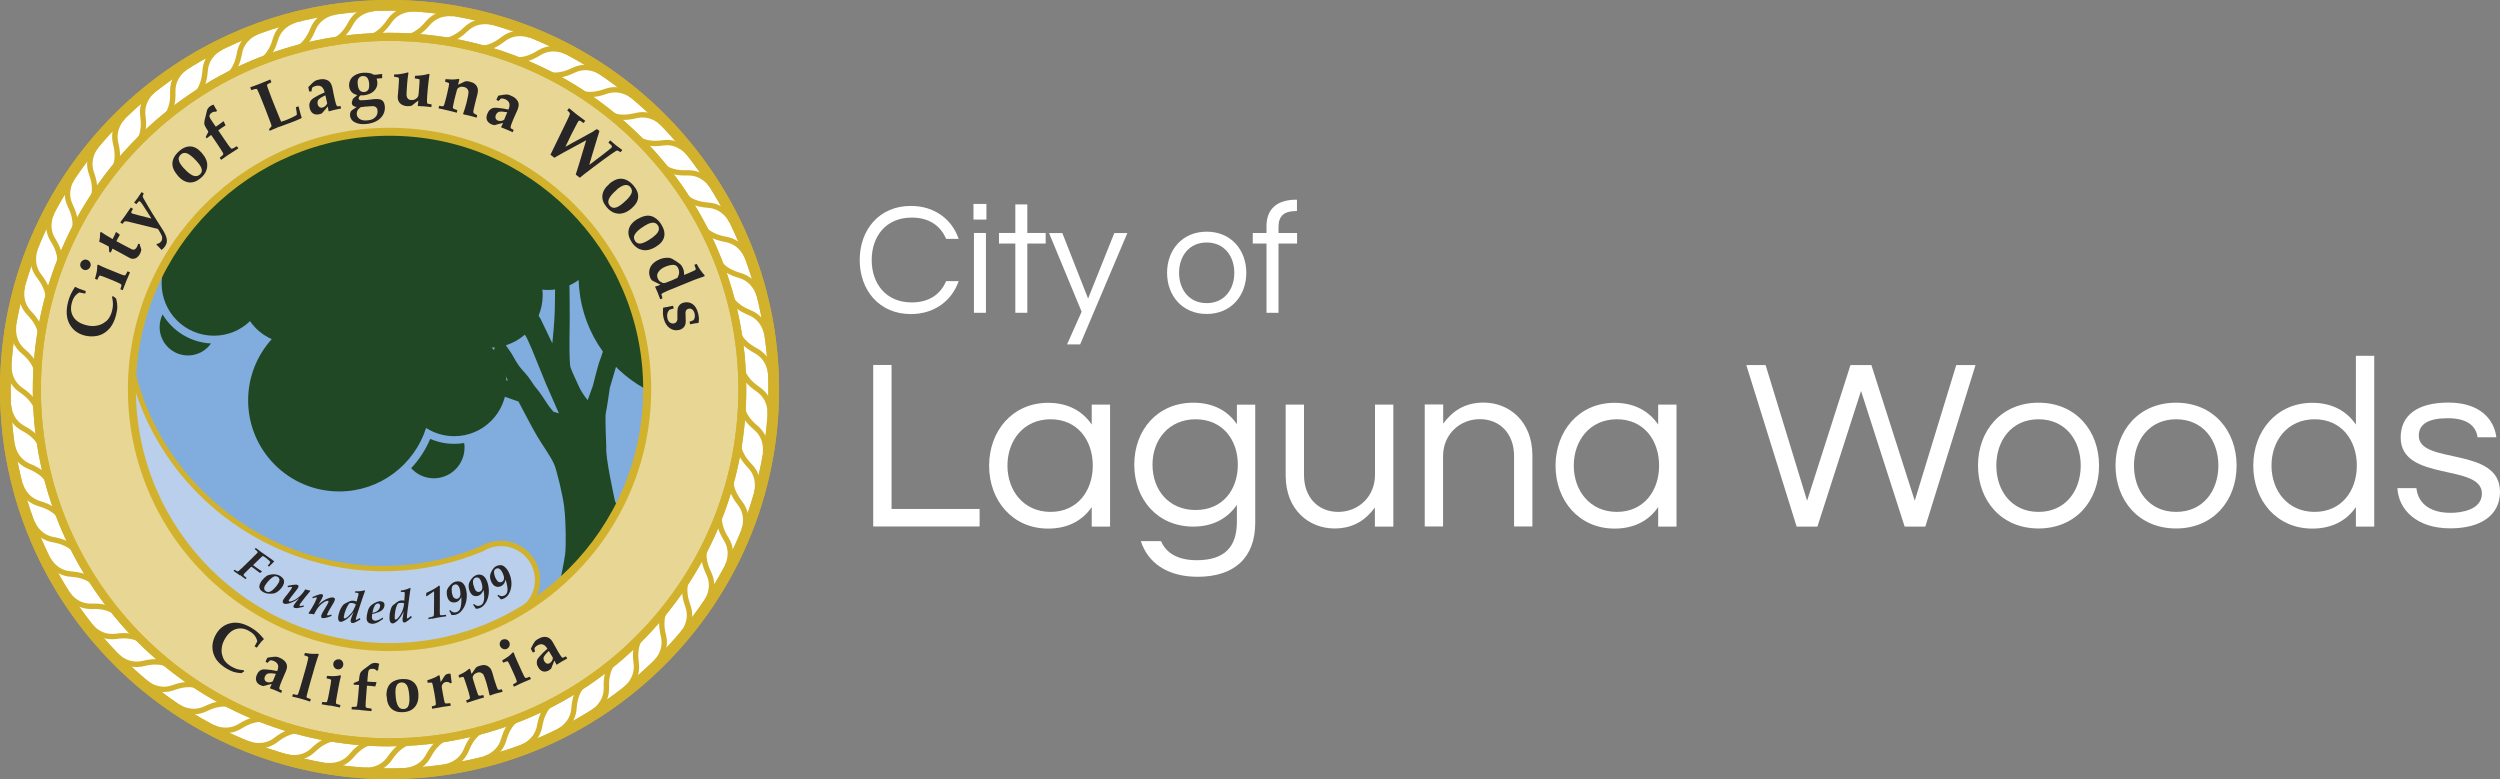 <?xml version="1.0" encoding="UTF-8"?>
<svg id="Layer_1" data-name="Layer 1" xmlns="http://www.w3.org/2000/svg" viewBox="0 0 212.69 66.29">
  <rect x="0" y="0" width="212.69" height="66.29" fill="#808080" stroke="none"/>
  <defs>
    <style>
      .cls-1 {
        fill: #272525;
      }

      .cls-1, .cls-2, .cls-3, .cls-4, .cls-5, .cls-6, .cls-7 {
        stroke-width: 0px;
      }

      .cls-2 {
        fill: #204824;
      }

      .cls-3 {
        fill: #d2b22c;
      }

      .cls-4 {
        fill: #b9cfeb;
      }

      .cls-5 {
        fill: #80addd;
      }

      .cls-6 {
        fill: #fff;
      }

      .cls-7 {
        fill: #e8d695;
      }
    </style>
  </defs>
  <g>
    <g>
      <g>
        <path class="cls-6" d="M65.83,33.14c0,18.05-14.63,32.69-32.69,32.69S.46,51.19.46,33.14,15.09.46,33.14.46s32.69,14.63,32.69,32.69Z"/>
        <path class="cls-3" d="M33.14,66.29C14.87,66.29,0,51.42,0,33.14S14.87,0,33.14,0s33.14,14.87,33.14,33.14-14.87,33.14-33.14,33.14ZM33.14.91C15.37.91.91,15.37.91,33.14s14.46,32.23,32.23,32.23,32.23-14.46,32.23-32.23S50.92.91,33.14.91Z"/>
      </g>
      <path class="cls-3" d="M33.14,66.16C14.92,66.16.11,51.35.11,33.13S14.92.1,33.14.1s33.03,14.82,33.03,33.03-14.82,33.03-33.03,33.03ZM33.14.79C15.3.79.79,15.3.79,33.13s14.51,32.35,32.34,32.35,32.34-14.51,32.34-32.35S50.97.79,33.14.79Z"/>
      <g>
        <path class="cls-7" d="M63.15,33.14c0,16.57-13.44,30.01-30.01,30.01S3.13,49.72,3.13,33.14,16.57,3.13,33.14,3.13s30.01,13.44,30.01,30.01Z"/>
        <path class="cls-3" d="M33.14,63.5c-16.74,0-30.35-13.62-30.35-30.35S16.41,2.79,33.14,2.79s30.35,13.62,30.35,30.35-13.62,30.35-30.35,30.35ZM33.14,3.48C16.79,3.48,3.48,16.79,3.48,33.14s13.31,29.67,29.67,29.67,29.67-13.31,29.67-29.67S49.5,3.48,33.14,3.48Z"/>
      </g>
      <path class="cls-5" d="M55.06,33.13c0-12.1-9.81-21.92-21.92-21.92s-21.92,9.81-21.92,21.92,9.81,21.92,21.92,21.92,21.92-9.82,21.92-21.92Z"/>
      <path class="cls-2" d="M41.99,30l.34-1.64s.65.95,1.03,1.48c.38.53.53,1.05,1.18,1.75.65.7.76,1.07,1.07,1.41.3.34.84,1.18.99,1.41.15.23.48.61.48.61l.47.15-1.1-2.51s-.49-1.22-.68-1.67c-.09-.22-.89-2.28-1.12-2.51-.23-.23-1.09-2.32-1.09-2.32l.46-.46.3-.76s.8.57.88.8c.07.23.8,1.41.8,1.41l.99,2.06.11-1.18s.11-1.18.11-2.25.04-2.51.04-2.51l1.22-.3s-.08.34-.04.91c.04.57.04,3.46.04,3.46,0,0-.08,3.5.07,3.92.15.42.42.99.72,1.64.3.65.74,1.14.74,1.14l.44-1.22s.45-1.79.53-1.98c.15-.34.8-2.44.8-2.44l.34.91.8.76-.38.72-.65,2.21s-.27,1.9-.34,2.13c-.08.23.04,2.89.04,2.89-.08.91.65,4.15.72,4.53.08.38.42.61.42.61,0,0-1.03,1.79-2.59,3.8-1.19,1.54-2.51,2.66-2.51,2.66,0,0,.38-1.83.46-2.47.08-.65.08-2.67-.08-4-.11-.98-.61-3.04-.84-3.62-.23-.57-1.01-1.67-1.45-2.4-.34-.56-1.6-2.97-1.6-2.97l-2.43-.84.23-.95h1.3l-1.22-2.4Z"/>
      <path class="cls-2" d="M38.64,37.76c-.72,0-1.41-.15-2.04-.42-.39.93-.94,1.77-1.62,2.49.48.53,1.16.86,1.93.86,1.44,0,2.61-1.17,2.61-2.61,0-.14-.01-.27-.03-.39-.27.05-.56.07-.85.07Z"/>
      <path class="cls-2" d="M13.83,26.76c-.16.32-.25.69-.25,1.07,0,1.33,1.08,2.41,2.41,2.41.81,0,1.53-.4,1.96-1.02-1.75-.09-3.26-1.05-4.11-2.46Z"/>
      <path class="cls-2" d="M55.06,33.12c0-12.1-9.81-21.92-21.92-21.92-7.74,0-14.54,4.01-18.44,10.07l-.34.55c-.34.63-.61,1.52-.61,2.29,0,2.46,1.99,4.45,4.45,4.45,1.19,0,2.28-.47,3.07-1.24.46.67,1.1,1.2,1.85,1.53-1.25,1.38-2.01,3.21-2.01,5.21,0,4.28,3.47,7.75,7.75,7.75,3.46,0,6.39-2.27,7.39-5.4.69.44,1.51.7,2.39.7,2.46,0,4.45-1.99,4.45-4.45,0-1.2-.48-2.29-1.25-3.09,2.4-.06,4.33-2.03,4.33-4.45,0-.16-.01-.32-.03-.48.16.02.32.03.48.03.98,0,1.88-.32,2.61-.85.11,4.01,2.38,7.48,5.69,9.28l.13.02Z"/>
      <g>
        <path class="cls-4" d="M45.65,48.67c-.38-1.68-2.05-2.73-3.72-2.35-.35.08-.68.22-.97.4-1.13.47-2.32.85-3.55,1.13-11.7,2.64-23.33-4.61-26.13-16.23-.14,2.07,0,4.2.49,6.34,2.67,11.81,14.41,19.22,26.21,16.55,2.19-.5,4.22-1.3,6.07-2.36l-.02-.03c1.23-.63,1.94-2.04,1.62-3.45Z"/>
        <path class="cls-3" d="M33.14,55.27c-10.12,0-19.28-6.99-21.6-17.27-.48-2.11-.64-4.27-.5-6.4l.45-.04c2.77,11.45,14.36,18.66,25.86,16.06,1.18-.27,2.36-.64,3.52-1.12.28-.18.63-.33,1-.41,1.8-.41,3.59.73,4,2.52h0c.32,1.42-.31,2.87-1.55,3.6l-.16.13c-1.91,1.09-3.97,1.89-6.14,2.38-1.64.37-3.27.55-4.89.55ZM11.45,33.11c0,1.61.18,3.21.54,4.79,2.64,11.67,14.28,19.02,25.94,16.37,2.05-.46,4-1.21,5.82-2.22h0s.19-.14.19-.14c1.17-.6,1.79-1.92,1.5-3.2h0c-.35-1.55-1.9-2.53-3.45-2.18-.32.07-.62.2-.89.37-1.21.5-2.42.89-3.63,1.16-11.25,2.54-22.59-4.11-26.01-14.96Z"/>
      </g>
      <path class="cls-3" d="M33.14,55.39c-12.28,0-22.26-9.99-22.26-22.26s9.99-22.26,22.26-22.26,22.26,9.99,22.26,22.26-9.99,22.26-22.26,22.26ZM33.14,11.55c-11.9,0-21.58,9.68-21.58,21.58s9.68,21.58,21.58,21.58,21.58-9.68,21.58-21.58-9.68-21.58-21.58-21.58Z"/>
      <g>
        <path class="cls-1" d="M9.63,25.2l.25.2c.07.27.1.5.1.69,0,.2-.04.44-.11.72-.1.4-.25.73-.45,1.01-.16.21-.35.38-.55.51-.21.13-.42.21-.64.25-.33.06-.67.05-1.01-.03-.59-.15-1.02-.47-1.3-.97-.27-.5-.32-1.11-.14-1.85.06-.25.14-.48.23-.67.09-.19.21-.41.37-.65h.04c.08.05.19.1.31.15.2.08.4.15.57.2l-.05.22c-.21-.05-.37-.08-.5-.1-.16.09-.3.21-.4.35-.1.14-.19.33-.25.58-.11.44-.06.83.15,1.16.21.33.57.56,1.07.69.3.08.58.1.82.06.25-.03.46-.11.65-.22.18-.11.33-.23.43-.37.14-.18.25-.42.32-.71.05-.19.07-.38.07-.56,0-.18-.03-.39-.08-.61l.08-.05Z"/>
        <path class="cls-1" d="M6.86,22.36c.05-.11.13-.19.24-.24.11-.05.23-.05.34,0,.11.05.2.13.24.24.05.11.05.23,0,.34-.05.11-.13.19-.24.24s-.23.05-.34,0c-.11-.05-.19-.13-.24-.24-.05-.11-.05-.23,0-.34ZM10.71,24c-.11.26-.19.49-.27.69l-.2-.08c.07-.21.1-.33.09-.36,0-.04-.03-.07-.07-.09-.09-.06-.34-.17-.75-.34-.56-.23-.88-.35-.96-.37-.04,0-.07,0-.08,0-.04.03-.1.14-.19.35l-.2-.08c.08-.28.14-.5.16-.65.02-.15.04-.32.04-.51l.06-.05c.27.14.53.25.77.35l.91.37c.31.13.5.2.56.2.04,0,.06,0,.08-.02.04-.04.11-.15.19-.33l.21.09c-.11.25-.23.53-.35.82h0Z"/>
        <path class="cls-1" d="M9.55,21.22c-.05.09-.1.18-.14.27l-.12-.06-.02-.31c0-.05-.01-.1-.02-.15l-.34-.18c-.12-.07-.28-.14-.47-.22.03-.19.05-.32.06-.38,0-.01,0-.15.02-.41l.09-.04.25.17.28.17.44.26.04-.08c.12-.23.2-.4.25-.53l.32.23s-.02.04-.02.06l-.14.25-.13.25.85.45c.26.14.42.22.47.24.08.04.16.04.23.01.07-.03.13-.09.18-.18.03-.06.06-.1.07-.14.01-.04.03-.09.05-.15h.13s.04.16.04.16c.04.12.07.22.1.3,0,.08-.02.15-.04.21-.02.06-.04.11-.07.17-.11.2-.24.33-.4.39-.16.06-.32.05-.47-.03l-.84-.46-.63-.34-.04.07h0Z"/>
        <path class="cls-1" d="M13.72,21.24c-.1-.11-.16-.18-.2-.22l-.21-.2.03-.07c.07-.01.14-.03.2-.06.07-.04.13-.1.18-.17.06-.08.08-.18.08-.29,0-.11-.08-.27-.2-.49l-.16-.26-2.51-.62c-.15-.04-.25-.04-.31-.02-.06.02-.12.09-.2.21l-.19-.13c.12-.15.25-.34.41-.56.19-.27.35-.5.49-.71l.19.13-.04.05c-.07.1-.11.17-.11.23,0,.03.01.06.04.08.03.02.07.04.12.05l.4.11,1.15.29-.35-.56c-.34-.55-.55-.85-.63-.9-.02-.01-.03-.02-.05-.01-.02,0-.04.02-.07.04-.05.05-.11.12-.18.21l-.19-.13c.08-.1.17-.22.28-.37.13-.19.25-.36.36-.53l.19.13-.03.04s-.05.09-.06.14c0,.03,0,.06,0,.1,0,.03.06.14.17.32.13.23.24.42.33.57.28.46.45.75.54.88l.66,1.04c.2.32.31.58.34.8.03.22-.02.42-.16.61-.04.06-.09.11-.13.16-.05.04-.1.09-.17.14Z"/>
        <path class="cls-1" d="M15.12,14.93c-.22-.25-.36-.49-.42-.72-.06-.24-.04-.47.05-.7.1-.23.25-.44.48-.64.33-.3.67-.43.99-.41.33.02.64.2.94.54.17.2.3.39.37.57.08.19.11.36.1.53,0,.16-.04.31-.09.44-.09.22-.24.42-.44.59-.33.29-.66.42-1,.39-.34-.03-.67-.22-.99-.58ZM15.63,14.3c.34.38.64.61.9.67.17.04.33,0,.47-.12.12-.11.18-.23.17-.37,0-.19-.15-.45-.43-.76-.2-.22-.38-.39-.56-.52-.18-.13-.33-.19-.46-.19-.13,0-.24.05-.34.14-.09.08-.14.17-.17.27s0,.22.05.36c.06.14.18.31.36.52Z"/>
        <path class="cls-1" d="M19.45,13.15c-.1.07-.32.22-.64.45l-.12-.18c.18-.14.28-.23.3-.28.02-.04,0-.08-.02-.13-.05-.09-.21-.36-.51-.8l-.49-.72-.07.04-.32.24-.08-.12c.14-.25.21-.39.21-.4.01-.03,0-.05,0-.08-.05-.08-.11-.17-.18-.29-.07-.12-.11-.2-.13-.26-.02-.06-.02-.12-.02-.18,0-.11.04-.3.12-.58l.11-.46c.02-.07.05-.14.1-.2.05-.06.11-.12.18-.17.08-.05.17-.1.28-.13.09.19.19.36.29.5l-.07.11c-.08-.01-.14-.01-.2,0-.05.01-.11.04-.18.08-.09.06-.15.13-.18.2-.02.05-.02.1,0,.16.02.08.12.24.3.5l.23.33.28-.19c.14-.1.25-.18.35-.26h.05s.02.07.04.1l.11.24-.25.16c-.07.04-.11.07-.12.08-.03.02-.11.08-.25.18l.52.77c.12.17.23.33.34.49.11.15.18.24.21.27.02.02.05.03.07.03s.06,0,.1-.02c.01,0,.13-.07.34-.19l.13.18-.83.54h0Z"/>
        <path class="cls-1" d="M23.73,10.79c-.18.07-.44.18-.79.34l-.05-.14s.09-.1.16-.18c.03-.04.05-.06.05-.08,0-.01,0-.02,0-.03,0-.05-.06-.21-.17-.49-.1-.28-.23-.61-.38-1-.22-.57-.36-.92-.42-1.05-.14-.34-.23-.52-.26-.57-.02-.02-.04-.03-.06-.03-.05-.01-.2.03-.43.11l-.09-.24c.23-.08.5-.18.79-.29.33-.13.63-.26.92-.38l.09.24c-.2.09-.32.15-.35.2-.02.02-.02.04-.02.07,0,.03.04.14.11.34.07.2.16.45.28.75.01.03.12.29.31.78.1.26.21.51.31.76.1.25.16.4.19.46.25-.09.42-.15.51-.18.27-.11.5-.22.7-.33.07-.04.11-.07.12-.09,0-.02.01-.06,0-.12-.02-.15-.04-.32-.08-.51l.22-.09c.01.05.02.08.03.09l.15.57c.05.18.09.28.1.32-.05.04-.09.07-.14.09-.11.05-.27.12-.5.21-.03.01-.25.09-.64.24-.3.11-.51.19-.62.23h0Z"/>
        <path class="cls-1" d="M28.68,9.05s.13,0,.29-.03l.05.21c-.22.04-.41.08-.58.12-.16.04-.31.08-.46.12l-.03-.03-.06-.38c-.06.06-.22.25-.5.58-.08.04-.16.07-.24.08-.21.05-.38.02-.52-.07-.14-.09-.24-.25-.29-.48-.03-.15-.04-.28,0-.39.03-.11.07-.19.12-.25.05-.06.13-.13.24-.2.27-.17.58-.33.92-.47-.05-.22-.13-.38-.26-.48-.12-.09-.29-.12-.49-.07-.08.02-.16.05-.22.08-.03.02-.06.04-.1.08l-.05.31h-.2s-.07-.37-.07-.37c.12-.13.23-.24.34-.34.11-.1.19-.16.24-.19.06-.04.16-.07.29-.1.21-.05.38-.06.53-.03.15.03.26.08.34.14.08.07.14.14.19.23.04.09.08.2.12.34.01.06.05.22.09.48.03.17.06.31.09.42.08.34.13.54.17.6.02.03.04.05.06.06h0ZM27.68,8.11c-.15.07-.29.15-.41.22-.12.08-.2.16-.23.24-.03.08-.04.18-.02.28.03.12.08.21.16.26.08.05.16.07.26.04.08-.02.16-.06.24-.13.07-.07.13-.15.16-.23l-.16-.69Z"/>
        <path class="cls-1" d="M29.96,8.62c.02-.09.04-.16.06-.21l.38-.32c-.15-.04-.27-.09-.36-.15-.09-.06-.17-.15-.23-.25-.06-.11-.1-.23-.11-.36-.01-.18.02-.36.1-.52.08-.17.22-.31.41-.42.19-.11.43-.18.69-.2.18-.01.35,0,.51.02.16.03.29.08.4.15.11,0,.19,0,.23-.01.06,0,.21-.02.47-.06v.36s-.47.04-.47.04c.03.09.05.19.06.28.02.21-.02.39-.12.56-.1.17-.24.3-.43.4-.19.1-.4.16-.62.18-.06,0-.14,0-.25,0-.06.04-.1.08-.13.13-.03.05-.04.09-.04.14,0,.03.02.07.05.1.03.03.07.05.11.05.06,0,.22,0,.48-.02l.71-.08c.21-.02.37,0,.49.03.12.04.21.11.27.2.06.09.1.22.12.38.02.24-.02.46-.12.67-.1.2-.26.38-.47.52-.27.18-.61.29-1.01.32-.31.03-.57,0-.77-.07-.2-.07-.35-.16-.44-.28-.09-.11-.14-.24-.15-.38,0-.08,0-.16.02-.22.02-.07.04-.12.07-.15.03-.04.09-.08.18-.15.18-.12.27-.18.3-.2-.1,0-.2-.03-.29-.09-.08-.06-.12-.14-.13-.23,0-.05,0-.1.02-.16h0ZM30.96,9.09c-.07,0-.15.01-.26.02-.15.11-.25.21-.29.3-.05.09-.06.18-.06.29.01.18.1.32.25.42.15.11.37.15.66.12.3-.02.52-.11.67-.27.15-.15.21-.34.19-.55,0-.1-.03-.18-.07-.23-.04-.05-.08-.09-.14-.12-.06-.03-.14-.04-.24-.04-.1,0-.34.02-.71.05h0ZM30.43,7.13c.02.27.08.45.18.56.1.11.23.15.38.14.16-.01.28-.09.36-.23.05-.1.07-.25.06-.44-.02-.27-.08-.45-.18-.56-.1-.1-.22-.14-.37-.13-.15.01-.26.07-.34.18-.08.11-.11.27-.09.48Z"/>
        <path class="cls-1" d="M33.52,6.55l.02-.22c.17,0,.33,0,.51-.03.17-.02.39-.07.66-.14l.04.03c-.06.38-.1.73-.12,1.05l-.02.32c-.02.28-.03.46-.02.55.01.12.05.22.12.29.07.07.16.11.28.11.14.01.26-.02.36-.08.1-.07.17-.13.21-.21.03-.05.05-.15.06-.31l.04-.49.03-.41c.01-.13,0-.21,0-.24,0-.02-.03-.03-.05-.04-.03-.01-.14-.03-.35-.06l.02-.22c.3-.02.51-.03.62-.05.11-.01.3-.05.56-.12l.05.04-.07.53c-.04.38-.07.59-.07.63l-.05.59c-.03.35-.03.57-.02.66,0,.04.02.06.04.08.04.02.15.05.35.07l-.02.23-.59-.06-.55-.03-.02-.02.03-.22s.01-.11.02-.22c-.08.05-.15.1-.21.15l-.35.28c-.14.04-.27.05-.41.04-.26-.02-.46-.11-.6-.26s-.2-.35-.18-.59c0-.03.01-.14.03-.32,0-.1.02-.23.03-.38l.04-.61c0-.11,0-.18,0-.21-.01-.03-.03-.05-.07-.07-.03-.02-.14-.03-.33-.06Z"/>
        <path class="cls-1" d="M40.45,9.74s.08.03.15.05l-.05.22c-.25-.08-.46-.13-.62-.17-.19-.05-.35-.08-.49-.1l-.04-.06s.07-.2.16-.48l.13-.46.05-.22c.08-.33.12-.55.12-.66,0-.11-.03-.21-.1-.29-.06-.08-.16-.14-.29-.17-.13-.03-.25-.03-.35.01-.1.04-.17.09-.21.15-.02.03-.06.18-.13.45l-.12.47c-.03.14-.07.31-.11.51-.02.09-.03.15-.02.18,0,.02.01.04.03.05.02.02.06.05.12.07.02,0,.1.04.23.08l-.05.22c-.2-.06-.45-.12-.75-.19-.34-.08-.61-.15-.8-.18l.05-.22c.15.04.25.05.31.04.03,0,.05-.01.07-.03.03-.03.05-.1.08-.2l.07-.25c.01-.05.04-.14.07-.26l.09-.37c.04-.17.08-.37.13-.61.02-.12.03-.19.03-.21,0-.02-.02-.03-.04-.05-.03-.02-.14-.06-.31-.11l.05-.22c.36.03.59.04.7.03.11,0,.25-.02.4-.05l.07.05-.11.45.61-.29c.07,0,.12-.01.17-.01.04,0,.1.01.18.03.2.05.35.11.44.18.09.07.16.15.21.25.05.1.08.2.08.29,0,.1-.01.24-.06.43-.05.21-.09.35-.11.41,0,.02-.01.05-.02.08l-.07.29c-.08.32-.12.52-.13.59,0,.08,0,.13.02.16.02.03.07.06.16.08h0Z"/>
        <path class="cls-1" d="M43.44,10.9s.11.08.26.15l-.08.2c-.2-.09-.38-.17-.54-.24-.15-.06-.3-.12-.44-.17v-.04s.16-.34.16-.34c-.08.01-.33.08-.74.19-.09-.02-.17-.04-.24-.07-.19-.08-.32-.2-.39-.36s-.05-.35.04-.56c.06-.14.13-.25.22-.33.09-.07.17-.12.24-.14.07-.02.18-.03.31-.02.32.02.66.07,1.02.15.09-.21.11-.39.07-.54-.05-.15-.17-.26-.35-.34-.08-.03-.15-.05-.23-.06-.03,0-.08,0-.13,0l-.22.22-.17-.12.16-.34c.17-.03.33-.06.47-.08.15-.02.25-.02.3-.02.07,0,.17.04.29.09.19.08.34.17.45.28.1.11.17.21.2.31.03.1.04.2.02.3-.01.1-.05.21-.1.35-.02.06-.09.2-.2.44-.07.16-.13.29-.17.39-.13.32-.2.51-.21.59,0,.04,0,.06.02.08h0ZM43.16,9.55c-.17-.03-.32-.05-.46-.06-.14,0-.26.01-.33.06-.08.05-.13.12-.18.22-.05.11-.05.21-.02.3.03.09.1.15.19.19.08.03.17.04.27.03.1-.01.19-.05.26-.1l.27-.65Z"/>
        <path class="cls-1" d="M50.51,11.14c.09-.05.18-.1.28-.16l.21.17c-.07.2-.13.39-.18.57-.24.79-.38,1.27-.43,1.42l-.26.89,1.07-.81c.42-.32.67-.52.76-.6.02-.02.04-.04.06-.06.03-.03.04-.06.04-.09,0-.03-.01-.06-.03-.09-.01-.01-.1-.1-.27-.25l.15-.19c.26.22.42.36.48.41l.55.41-.15.19s-.04-.03-.05-.03c-.1-.07-.17-.11-.2-.11-.03,0-.07,0-.11.02-.04.02-.22.13-.53.35-.31.21-.78.57-1.44,1.06-.65.49-1.03.78-1.13.88l-.35-.27.27-.85.62-2.07c-.18.09-.84.45-1.99,1.08l-.72.41-.33-.26,1.38-2.84c.15-.31.24-.5.26-.58.01-.05.01-.09,0-.13-.02-.05-.09-.12-.21-.22l.15-.19.62.51.76.57-.15.19c-.14-.1-.21-.16-.23-.17-.05-.03-.09-.04-.12-.04-.03,0-.06.02-.09.06-.01.02-.03.04-.04.06-.02.02-.07.12-.16.3-.18.35-.31.59-.38.73l-.52,1.08s.23-.13.55-.31l.81-.44,1.05-.58h0Z"/>
        <path class="cls-1" d="M51.84,15.63c.25-.21.5-.34.73-.4.24-.05.47-.03.7.07.23.1.44.27.63.49.29.34.42.68.39,1.01-.03.33-.22.64-.56.93-.2.17-.39.29-.58.36-.19.07-.37.1-.53.09-.16-.01-.31-.05-.43-.1-.21-.1-.41-.25-.58-.46-.28-.33-.4-.67-.36-1.01.04-.34.24-.67.61-.98ZM52.47,16.15c-.39.33-.63.62-.7.88-.05.17-.01.33.11.47.1.12.22.18.37.18.19,0,.45-.13.77-.41.23-.19.41-.37.54-.55.13-.17.2-.32.2-.45,0-.13-.04-.24-.13-.35-.07-.09-.16-.15-.27-.17-.1-.03-.22-.01-.37.04-.14.06-.32.17-.53.35Z"/>
        <path class="cls-1" d="M54.26,18.63c.28-.17.54-.26.78-.28.24-.02.47.04.68.18.21.13.39.33.55.58.23.38.31.73.23,1.05-.08.32-.31.6-.7.83-.22.14-.43.22-.63.27-.2.04-.38.04-.54,0-.16-.04-.3-.09-.41-.17-.2-.13-.37-.31-.51-.54-.23-.37-.3-.73-.21-1.06.09-.33.34-.62.75-.87ZM54.8,19.24c-.44.27-.71.52-.82.76-.07.16-.06.32.04.48.08.14.19.21.34.24.19.03.46-.07.82-.29.25-.15.46-.31.61-.46s.24-.29.26-.42c.02-.12,0-.25-.07-.36-.06-.1-.14-.17-.24-.21-.1-.04-.22-.05-.37-.01-.15.03-.34.12-.58.27Z"/>
        <path class="cls-1" d="M56.36,25.38l-.19.08-.22-.57-.21-.48v-.03s.23-.07.23-.07l.22-.09c-.15-.08-.33-.17-.52-.26-.08-.04-.15-.07-.21-.11-.05-.06-.11-.14-.15-.25-.12-.3-.11-.59.02-.87.14-.28.39-.5.77-.66.21-.09.41-.13.6-.14.14,0,.26,0,.35.03.07.02.21.1.43.24.22.14.37.25.44.32.07.07.13.18.19.32.04.09.06.16.07.22.01.06.02.17.02.33.11-.04.22-.08.33-.13.14-.06.3-.13.49-.22.09-.04.15-.08.16-.1.01-.02.02-.04.01-.07,0-.03-.04-.14-.12-.34l.2-.08c.19.37.42.69.67.96v.09c-.5.18-.79.28-.87.31-.47.19-1.12.45-1.96.8l-.25.1c-.12.05-.25.11-.39.18-.1.05-.16.08-.17.1-.02.02-.03.05-.02.08,0,.03.03.13.08.3ZM57.64,23.62c.08-.15.12-.26.13-.34.02-.15,0-.29-.06-.43-.05-.12-.12-.21-.21-.26-.09-.05-.21-.07-.36-.05-.15.02-.31.06-.49.13-.33.13-.55.31-.67.52-.09.16-.1.32-.02.5.05.13.14.23.26.3s.21.1.29.09c.08,0,.29-.09.65-.23l.49-.22Z"/>
        <path class="cls-1" d="M57.26,26.02l.06.22c-.21.06-.34.1-.39.13-.08.11-.14.22-.16.34-.02.11-.02.24.01.37.04.18.12.3.23.37.11.07.22.09.34.06.08-.02.14-.05.18-.1.04-.04.08-.12.1-.22,0-.08,0-.23,0-.45,0-.22,0-.39.03-.51.03-.12.09-.22.18-.31.09-.09.21-.15.36-.18.26-.06.5-.02.72.13.22.15.38.41.47.78.04.15.06.29.07.43,0,.13,0,.26-.03.38l-.03.02c-.07,0-.14.01-.21.02-.07.01-.23.04-.48.09l-.05-.22s.05-.02.1-.03c.08-.03.16-.06.24-.1.06-.08.1-.16.11-.26.02-.09,0-.2-.02-.31-.04-.16-.11-.27-.2-.34-.09-.07-.19-.09-.29-.07-.1.03-.17.06-.21.12-.04.05-.06.12-.07.2,0,.08,0,.23.01.45.01.22.02.36,0,.44-.01.11-.04.21-.09.28-.04.08-.11.14-.19.2-.08.06-.17.1-.28.12-.28.07-.54.02-.79-.15s-.42-.45-.52-.84c-.03-.13-.05-.26-.06-.39,0-.13,0-.29.01-.48l.03-.04c.15-.02.25-.04.31-.05l.48-.1Z"/>
      </g>
      <g>
        <path class="cls-1" d="M20.8,57.1l-.26.17c-.26-.02-.48-.05-.67-.11-.18-.06-.39-.16-.63-.3-.34-.21-.6-.44-.8-.7-.15-.21-.25-.43-.31-.66-.06-.23-.07-.45-.05-.66.04-.32.14-.63.32-.92.3-.5.72-.8,1.26-.91.53-.11,1.11.03,1.74.41.21.13.4.26.55.4.15.14.31.31.49.53v.04c-.08.06-.15.14-.24.24-.13.16-.25.32-.35.47l-.19-.11c.1-.18.18-.32.23-.43-.04-.18-.11-.33-.21-.47-.1-.14-.25-.27-.46-.39-.37-.23-.74-.29-1.11-.19-.37.1-.68.36-.94.78-.16.26-.25.5-.29.74-.04.24-.04.45.01.66.05.2.12.37.21.5.13.18.31.35.56.5.16.1.33.17.49.23.17.05.36.08.59.1l.03.09Z"/>
        <path class="cls-1" d="M23.75,58.62s.1.07.25.14l-.08.19c-.19-.09-.37-.17-.52-.23-.14-.06-.29-.11-.43-.16v-.04s.15-.33.15-.33c-.08.01-.32.07-.71.18-.08-.01-.16-.04-.23-.07-.19-.08-.31-.19-.37-.35-.06-.15-.05-.33.04-.54.06-.14.13-.24.21-.31.08-.07.16-.11.23-.13.07-.02.17-.03.3-.02.31.02.64.06.99.14.09-.2.11-.38.07-.52-.05-.14-.16-.25-.34-.33-.07-.03-.15-.05-.22-.06-.03,0-.07,0-.12,0l-.22.22-.16-.11.15-.33c.16-.03.31-.06.46-.07.14-.02.24-.02.29-.02.07,0,.16.03.28.08.19.08.33.17.43.27.1.1.16.2.19.3.03.1.03.19.02.29-.01.09-.05.2-.1.33-.02.06-.09.2-.19.43-.07.15-.12.28-.16.38-.13.31-.19.49-.2.57,0,.03,0,.06.02.08h0ZM23.48,57.33c-.16-.03-.31-.05-.45-.05-.14,0-.25.01-.32.06s-.13.12-.17.21c-.05.11-.05.21-.02.29.03.08.09.14.18.18.08.03.16.04.26.03.1-.01.18-.04.25-.09l.26-.63Z"/>
        <path class="cls-1" d="M26.17,59.38s.1.04.27.1l-.06.21c-.22-.08-.45-.15-.69-.22-.24-.07-.52-.14-.83-.21l.06-.21c.17.04.28.07.31.07.03,0,.05,0,.07-.01.02,0,.03-.03.05-.05.03-.05.08-.22.17-.5.09-.28.16-.53.22-.75l.25-.88c.08-.28.15-.54.2-.77.03-.13.04-.2.04-.23,0-.01-.01-.03-.02-.04-.02-.02-.05-.04-.09-.06-.03-.01-.1-.04-.24-.08l.06-.2c.23.04.41.06.55.07.14.01.33.01.58,0l.05.05-.18.54c-.1.3-.21.67-.33,1.11l-.2.69c-.07.26-.13.45-.16.58-.08.32-.13.52-.15.58-.02.07-.02.11-.02.13,0,.01,0,.03.02.04.01.02.04.03.07.05h0Z"/>
        <path class="cls-1" d="M28.07,60.04c-.26-.05-.5-.09-.7-.12l.04-.2c.21.02.33.03.36.02.03-.01.06-.04.07-.09.04-.1.09-.35.17-.77.11-.57.16-.9.16-.98,0-.04,0-.06-.02-.08-.03-.03-.15-.07-.37-.11l.04-.21c.28.02.5.03.64.02.15,0,.31-.03.49-.07l.06.05c-.07.28-.14.55-.18.8l-.17.93c-.06.32-.09.51-.08.57,0,.03.01.06.03.07.04.03.16.07.35.11l-.04.21c-.26-.06-.54-.11-.84-.17h0ZM28.86,56.09c.12.02.21.08.27.18.07.1.09.2.07.32-.02.12-.08.21-.18.28-.1.07-.2.09-.32.07-.12-.02-.21-.08-.27-.18-.07-.1-.09-.2-.07-.32.02-.12.08-.21.18-.27.1-.07.2-.09.32-.07Z"/>
        <path class="cls-1" d="M30.67,60.4c-.12,0-.37-.03-.76-.05l.02-.21c.22,0,.35,0,.39-.03.03-.02.05-.05.06-.11.02-.1.05-.4.1-.9l.07-.83h-.08s-.38-.02-.38-.02v-.14c.27-.11.4-.16.41-.17.03-.01.04-.04.04-.06,0-.09.02-.19.04-.32.02-.13.04-.22.06-.27.02-.05.05-.1.09-.15.07-.08.21-.2.44-.36l.36-.27c.06-.04.12-.07.2-.09.07-.02.15-.03.24-.02.09,0,.19.03.29.07-.05.2-.08.38-.09.55l-.12.04c-.05-.06-.1-.1-.15-.12-.05-.02-.11-.04-.18-.04-.11,0-.19,0-.26.04-.05.03-.08.06-.1.11-.03.07-.06.26-.08.55l-.03.39.33.02c.16,0,.3.01.42.02l.03.03s-.02.06-.03.1l-.07.24-.28-.03c-.08-.01-.13-.02-.14-.02-.03,0-.13,0-.29-.02l-.07.89c-.02.2-.03.39-.04.57-.01.18-.01.29,0,.33,0,.03.02.05.04.07s.05.03.09.04c.01,0,.14.02.38.06l-.02.21-.95-.09h0Z"/>
        <path class="cls-1" d="M32.88,59.24c-.01-.32.03-.58.13-.79.1-.21.25-.37.47-.49.21-.11.46-.18.75-.19.43-.02.76.08.99.3.23.22.36.54.38.97.01.25-.01.47-.07.66-.06.19-.14.34-.24.45-.1.12-.22.21-.33.27-.2.1-.43.16-.69.17-.42.02-.75-.09-.99-.32-.24-.23-.37-.58-.38-1.04ZM33.65,59.08c.02.49.11.84.26,1.05.1.14.24.2.42.19.15,0,.27-.06.36-.17.11-.15.16-.42.14-.83-.01-.28-.05-.53-.1-.73s-.13-.34-.23-.42c-.1-.08-.21-.11-.34-.11-.11,0-.21.04-.29.1s-.14.16-.18.3c-.04.14-.06.34-.04.61Z"/>
        <path class="cls-1" d="M38.31,59.83l.04.21c-.21.03-.44.06-.7.1-.28.05-.58.1-.88.16l-.04-.21c.14-.02.24-.05.29-.08.02-.01.04-.03.05-.06.01-.04.01-.11,0-.2l-.03-.25c0-.05-.02-.14-.04-.25l-.06-.36c-.03-.16-.07-.36-.12-.59-.03-.12-.04-.18-.06-.2-.01-.01-.03-.02-.05-.03-.04,0-.14,0-.32.02l-.04-.21c.32-.11.54-.19.64-.24s.21-.11.33-.19l.08.02.09.56c.1-.14.17-.26.22-.35.08-.13.14-.21.18-.25.06-.06.14-.09.25-.11.07-.01.13-.01.19,0l.05.39c.03.21.05.34.05.37l-.11.06c-.06-.05-.11-.09-.15-.1-.07-.03-.15-.03-.23-.02-.11.02-.2.07-.26.15-.07.08-.1.16-.1.23,0,.04.02.2.07.47l.05.27.07.37c.03.14.05.23.06.26.01.03.04.05.07.07.03.01.1.02.2,0l.23-.02Z"/>
        <path class="cls-1" d="M42.55,58.67s.08-.02.15-.03l.06.21c-.25.06-.44.12-.6.16-.18.05-.33.11-.45.16l-.06-.03s-.04-.2-.11-.47l-.12-.44-.06-.21c-.1-.31-.17-.51-.22-.6-.05-.09-.13-.15-.22-.19-.09-.04-.2-.04-.33,0-.12.04-.22.1-.28.18-.06.08-.1.16-.1.23,0,.04.04.18.12.43l.14.45c.04.13.09.29.16.47.03.08.05.14.07.16.01.02.03.03.05.03.03,0,.07,0,.14,0,.02,0,.1-.02.23-.05l.06.21c-.2.05-.43.12-.71.21-.33.1-.58.18-.75.24l-.06-.21c.14-.04.23-.08.28-.12.02-.02.04-.04.04-.06,0-.04,0-.11-.03-.2l-.06-.24c-.01-.05-.04-.13-.07-.24l-.11-.35c-.05-.16-.11-.35-.19-.57-.04-.11-.07-.17-.08-.19-.01-.01-.03-.02-.06-.02-.04,0-.14.02-.31.07l-.06-.21c.31-.15.51-.26.6-.32.09-.06.19-.14.3-.23h.08s.13.44.13.44l.37-.54c.05-.04.1-.07.13-.09.04-.02.09-.04.16-.06.19-.06.34-.08.45-.07.11.01.21.05.3.11.09.06.16.12.21.2.05.08.11.2.16.38.06.2.1.33.11.39,0,.02.01.05.02.08l.09.27c.09.3.16.48.19.55.03.07.06.11.09.12.03.01.09,0,.17-.01h0Z"/>
        <path class="cls-1" d="M42.76,54.42c.11-.05.22-.05.33-.01.11.04.19.12.24.22.05.11.05.22.01.33-.04.11-.12.19-.22.24-.11.05-.22.05-.33,0-.11-.04-.19-.12-.24-.23-.05-.11-.05-.22-.01-.33.04-.11.12-.19.22-.24ZM44.36,58.12c-.24.11-.46.21-.64.3l-.08-.19c.18-.1.29-.16.31-.19.02-.03.02-.07.01-.11-.03-.1-.12-.34-.3-.73-.24-.53-.38-.83-.43-.89-.02-.03-.04-.05-.06-.05-.04,0-.16.03-.36.12l-.09-.19c.24-.14.42-.26.54-.35.12-.09.24-.2.36-.33h.08c.1.28.2.53.31.76l.39.86c.13.29.22.47.26.51.02.03.04.04.07.04.06,0,.17-.03.35-.11l.09.2c-.24.1-.51.22-.79.34h0Z"/>
        <path class="cls-1" d="M47.89,55.95s.12-.04.26-.11l.11.18c-.19.1-.35.19-.5.28-.13.08-.26.16-.38.24h-.04s-.17-.34-.17-.34c-.04.07-.13.3-.28.68-.06.06-.13.11-.19.15-.17.1-.34.13-.5.09-.16-.04-.3-.16-.41-.35-.08-.13-.12-.25-.12-.36,0-.11,0-.2.03-.27.03-.07.08-.15.17-.25.2-.24.43-.47.7-.7-.11-.19-.24-.31-.38-.36-.14-.05-.3-.02-.47.08-.07.04-.13.09-.18.14-.02.02-.04.06-.07.1l.04.3-.18.06-.17-.32c.07-.15.14-.29.21-.41.07-.12.13-.2.16-.24.05-.05.13-.11.23-.17.17-.1.33-.16.47-.18.14-.02.26,0,.36.03.09.04.17.09.24.15.07.07.14.16.21.28.03.05.11.19.23.41.08.15.15.27.2.36.17.28.28.45.33.5.02.02.05.04.07.03h0ZM46.69,55.38c-.12.11-.22.22-.31.33-.09.11-.14.2-.14.29,0,.09.02.17.07.26.06.1.13.17.22.19.09.03.17.01.25-.04.07-.04.13-.11.18-.19.05-.08.07-.17.08-.26l-.35-.58Z"/>
      </g>
      <path class="cls-3" d="M33.14,66.29C14.87,66.29,0,51.42,0,33.14S14.87,0,33.14,0s33.14,14.87,33.14,33.14-14.87,33.14-33.14,33.14ZM33.14.91C15.37.91.91,15.37.91,33.14s14.46,32.23,32.23,32.23,32.23-14.46,32.23-32.23S50.92.91,33.14.91Z"/>
      <path class="cls-3" d="M33.14,63.5c-16.74,0-30.35-13.62-30.35-30.35S16.41,2.79,33.14,2.79s30.35,13.62,30.35,30.35-13.62,30.35-30.35,30.35ZM33.14,3.48C16.79,3.48,3.48,16.79,3.48,33.14s13.31,29.67,29.67,29.67,29.67-13.31,29.67-29.67S49.5,3.48,33.14,3.48Z"/>
      <g>
        <g>
          <path class="cls-3" d="M31.34,3.4h0v-.46s.76-.02,1.59-1.25c.86-1.27,2.24-1.15,2.29-1.14l-.05.45s-1.16-.1-1.87.94c-.96,1.41-1.87,1.45-1.96,1.45Z"/>
          <path class="cls-3" d="M31.22,65.75c-.08,0-.13,0-.14,0l.04-.45s1.17.1,1.87-.94c.99-1.46,1.95-1.44,1.97-1.45v.46s-.76.02-1.59,1.25c-.71,1.04-1.76,1.15-2.15,1.15Z"/>
        </g>
        <g>
          <path class="cls-3" d="M28.23,3.75l-.04-.45s.74-.1,1.44-1.41c.72-1.35,2.1-1.37,2.16-1.37v.46s-1.17.02-1.76,1.13c-.83,1.55-1.77,1.64-1.81,1.65Z"/>
          <path class="cls-3" d="M34.49,65.78v-.46s1.17-.02,1.76-1.13c.83-1.55,1.77-1.64,1.81-1.65l.04.45s-.74.1-1.44,1.41c-.72,1.35-2.1,1.38-2.16,1.38Z"/>
        </g>
        <g>
          <path class="cls-3" d="M25.19,4.42l-.08-.45.04.22-.04-.22s.73-.17,1.29-1.55c.58-1.42,1.95-1.58,2.01-1.59l.05.45s-1.16.15-1.63,1.31c-.66,1.63-1.59,1.82-1.63,1.83Z"/>
          <path class="cls-3" d="M37.89,65.46l-.05-.45s1.16-.15,1.63-1.31c.66-1.63,1.59-1.82,1.63-1.83l.08.45-.04-.22.04.22s-.73.17-1.29,1.55c-.58,1.42-1.95,1.59-2.01,1.59Z"/>
        </g>
        <g>
          <path class="cls-3" d="M22.23,5.41l-.13-.44.06.22-.07-.22s.71-.25,1.12-1.68c.42-1.47,1.77-1.78,1.83-1.79l.1.45s-1.14.27-1.49,1.47c-.49,1.69-1.39,1.98-1.43,1.99Z"/>
          <path class="cls-3" d="M41.24,64.78l-.1-.45s1.14-.27,1.49-1.47c.49-1.69,1.39-1.98,1.43-1.99l.13.44-.06-.22.07.22s-.71.25-1.12,1.68c-.43,1.48-1.77,1.78-1.83,1.79Z"/>
        </g>
        <g>
          <path class="cls-3" d="M19.39,6.7l-.17-.42.09.21-.09-.21s.68-.32.93-1.78c.27-1.51,1.58-1.96,1.63-1.98l.14.43s-1.11.38-1.33,1.62c-.31,1.73-1.17,2.11-1.21,2.12Z"/>
          <path class="cls-3" d="M44.51,63.76l-.14-.43s1.1-.38,1.32-1.62c.31-1.73,1.17-2.11,1.21-2.13l.18.42s-.68.32-.94,1.79c-.27,1.51-1.57,1.96-1.63,1.97Z"/>
        </g>
        <g>
          <path class="cls-3" d="M16.7,8.28l-.22-.4s.64-.39.74-1.87c.11-1.53,1.36-2.11,1.42-2.14l.19.42s-1.06.5-1.15,1.75c-.12,1.75-.94,2.22-.98,2.24Z"/>
          <path class="cls-3" d="M47.65,62.41l-.19-.42s1.06-.5,1.15-1.75c.12-1.76.95-2.22.98-2.24l.22.4-.11-.2.11.2s-.64.39-.75,1.87c-.11,1.53-1.36,2.11-1.42,2.13Z"/>
        </g>
        <g>
          <path class="cls-3" d="M14.19,10.14l-.26-.38.13.19-.13-.19s.6-.46.54-1.94c-.05-1.53,1.14-2.24,1.19-2.27l.23.4s-1,.6-.96,1.86c.06,1.76-.71,2.31-.74,2.33Z"/>
          <path class="cls-3" d="M50.63,60.73l-.23-.39s1-.61.96-1.86c-.06-1.76.71-2.31.74-2.33l.26.38-.13-.19.13.19s-.59.45-.54,1.94c.05,1.53-1.13,2.24-1.18,2.27Z"/>
        </g>
        <g>
          <path class="cls-3" d="M11.89,12.25l-.3-.35s.55-.52.34-1.99c-.21-1.52.89-2.35.94-2.38l.27.37s-.93.71-.76,1.95c.24,1.74-.46,2.37-.49,2.4Z"/>
          <path class="cls-3" d="M53.41,58.75l-.27-.37s.93-.71.76-1.95c-.24-1.74.46-2.37.49-2.39l.3.34s-.54.52-.34,1.99c.21,1.52-.9,2.35-.94,2.38Z"/>
        </g>
        <g>
          <path class="cls-3" d="M9.82,14.58l-.33-.31.17.16-.17-.15s.49-.57.13-2.01c-.37-1.49.64-2.43.69-2.47l.31.34s-.85.8-.55,2.02c.42,1.71-.21,2.4-.24,2.43Z"/>
          <path class="cls-3" d="M55.98,56.49l-.31-.34s.85-.8.55-2.02c-.42-1.71.21-2.4.24-2.43l.33.31s-.49.57-.13,2.01c.37,1.49-.64,2.43-.69,2.47Z"/>
        </g>
        <g>
          <path class="cls-3" d="M8.01,17.12l-.36-.28.18.14-.18-.14s.43-.62-.08-2.01c-.52-1.44.39-2.48.43-2.53l.34.3s-.76.89-.34,2.07c.6,1.66.04,2.41.02,2.45Z"/>
          <path class="cls-3" d="M58.3,53.98l-.34-.3s.77-.89.34-2.07c-.6-1.66-.04-2.41-.01-2.45l.36.28s-.43.62.08,2.01c.52,1.44-.39,2.48-.43,2.52Z"/>
        </g>
        <g>
          <path class="cls-3" d="M6.47,19.84l-.39-.24.19.12-.2-.12s.36-.66-.29-1.99c-.67-1.38.13-2.51.16-2.56l.37.27s-.67.96-.12,2.09c.77,1.58.29,2.39.27,2.43Z"/>
          <path class="cls-3" d="M60.34,51.23l-.37-.27s.67-.96.12-2.09c-.77-1.58-.29-2.4-.27-2.43l.39.24s-.36.66.29,1.99c.67,1.38-.12,2.51-.16,2.56Z"/>
        </g>
        <g>
          <path class="cls-3" d="M5.23,22.7l-.41-.2.21.1-.21-.1s.29-.69-.5-1.95c-.81-1.3-.14-2.51-.11-2.56l.4.23s-.57,1.03.1,2.09c.93,1.49.54,2.35.52,2.39Z"/>
          <path class="cls-3" d="M62.08,48.29l-.4-.23s.57-1.03-.1-2.09c-.93-1.5-.54-2.35-.52-2.39l.41.2-.21-.1.21.1s-.29.69.5,1.95c.81,1.3.14,2.51.11,2.56Z"/>
        </g>
        <g>
          <path class="cls-3" d="M4.29,25.67l-.43-.15.21.08-.22-.07s.21-.72-.7-1.89c-.94-1.21-.4-2.48-.37-2.53l.42.18s-.45,1.08.32,2.07c1.08,1.39.78,2.28.77,2.32Z"/>
          <path class="cls-3" d="M63.5,45.19l-.42-.18s.46-1.08-.32-2.07c-1.08-1.39-.78-2.29-.77-2.32l.43.15-.21-.08.22.07s-.21.72.7,1.89c.94,1.21.4,2.48.37,2.53Z"/>
        </g>
        <g>
          <path class="cls-3" d="M3.67,28.73l-.44-.11.22.05-.22-.05s.14-.74-.89-1.81c-1.07-1.1-.66-2.43-.64-2.48l.43.14s-.34,1.12.53,2.02c1.22,1.27,1.02,2.19,1.01,2.23Z"/>
          <path class="cls-3" d="M64.59,41.95l-.43-.14s.34-1.12-.53-2.02c-1.22-1.27-1.02-2.19-1.01-2.23l.44.11-.22-.05.22.05s-.14.74.89,1.81c1.07,1.11.66,2.43.64,2.48Z"/>
        </g>
        <g>
          <path class="cls-3" d="M3.37,31.84l-.45-.06.23.03-.23-.03s.06-.75-1.08-1.71c-1.18-.99-.91-2.34-.9-2.4l.45.09s-.22,1.15.74,1.96c1.35,1.13,1.24,2.07,1.24,2.11Z"/>
          <path class="cls-3" d="M65.34,38.61l-.45-.09s.22-1.15-.74-1.96c-1.35-1.13-1.24-2.07-1.24-2.11l.45.06s-.06.75,1.08,1.7c1.18.99.9,2.34.89,2.4Z"/>
        </g>
        <g>
          <path class="cls-3" d="M3.39,34.96h-.46s.23,0,.23,0h-.23s-.02-.75-1.25-1.58c-1.27-.86-1.15-2.24-1.14-2.29l.45.05s-.1,1.17.94,1.87c1.46.99,1.45,1.93,1.45,1.97Z"/>
          <path class="cls-3" d="M65.74,35.21l-.45-.04s.1-1.17-.94-1.87c-1.46-.99-1.45-1.93-1.45-1.97h.46s.02.76,1.25,1.59c1.27.86,1.15,2.24,1.14,2.29Z"/>
        </g>
        <g>
          <path class="cls-3" d="M3.29,38.09s-.1-.74-1.41-1.44c-1.35-.72-1.37-2.11-1.37-2.16h.46s.02,1.17,1.13,1.76c1.56.83,1.64,1.77,1.65,1.81l-.45.04Z"/>
          <path class="cls-3" d="M65.32,31.8s-.02-1.17-1.13-1.76c-1.55-.83-1.64-1.77-1.65-1.81l.45-.04s.1.74,1.41,1.44c1.35.72,1.37,2.1,1.37,2.16h-.46Z"/>
        </g>
        <g>
          <path class="cls-3" d="M3.97,41.19s-.17-.73-1.55-1.29c-1.42-.58-1.59-1.95-1.59-2.01l.45-.05s.15,1.16,1.31,1.63c1.63.66,1.82,1.59,1.83,1.63l-.45.09Z"/>
          <path class="cls-3" d="M65,28.44s-.15-1.16-1.31-1.63c-1.63-.66-1.82-1.59-1.83-1.62l.45-.09s.17.73,1.55,1.29c1.42.58,1.58,1.95,1.59,2.01l-.45.05Z"/>
        </g>
        <g>
          <path class="cls-3" d="M4.97,44.19s-.25-.71-1.68-1.12c-1.48-.43-1.78-1.77-1.79-1.83l.45-.1s.27,1.14,1.47,1.49c1.69.49,1.98,1.39,1.99,1.43l-.44.13Z"/>
          <path class="cls-3" d="M64.34,25.14s-.27-1.14-1.47-1.49c-1.69-.49-1.98-1.39-1.99-1.42l.44-.13s.25.71,1.68,1.12c1.48.42,1.78,1.77,1.79,1.83l-.45.1Z"/>
        </g>
        <g>
          <path class="cls-3" d="M6.28,47.08s-.32-.68-1.78-.94c-1.51-.27-1.96-1.57-1.97-1.63l.43-.14s.39,1.11,1.62,1.32c1.74.31,2.11,1.17,2.12,1.21l-.42.18Z"/>
          <path class="cls-3" d="M63.33,21.92s-.39-1.11-1.62-1.33c-1.74-.31-2.11-1.17-2.13-1.21l.42-.18s.32.68,1.79.94c1.51.27,1.96,1.58,1.98,1.63l-.43.14Z"/>
        </g>
        <g>
          <path class="cls-3" d="M7.89,49.81s-.39-.64-1.87-.74c-1.53-.11-2.11-1.36-2.14-1.42l.42-.19s.5,1.06,1.75,1.15c1.76.13,2.22.94,2.24.98l-.4.22Z"/>
          <path class="cls-3" d="M61.99,18.83s-.5-1.06-1.75-1.15c-1.76-.12-2.22-.95-2.24-.98l.4-.22-.2.11.2-.11s.39.64,1.87.75c1.53.11,2.11,1.36,2.13,1.42l-.42.19Z"/>
        </g>
        <g>
          <path class="cls-3" d="M9.77,52.36s-.45-.6-1.94-.55c-1.54.05-2.24-1.14-2.27-1.19l.39-.23s.6,1.02,1.86.96c1.75-.05,2.31.71,2.33.74l-.37.26Z"/>
          <path class="cls-3" d="M60.34,15.89s-.58-.96-1.78-.96c-.03,0-.05,0-.08,0-1.78.06-2.31-.71-2.33-.74l.38-.26-.19.13.19-.13s.45.61,1.94.55c1.56-.04,2.24,1.14,2.27,1.19l-.39.23Z"/>
        </g>
        <g>
          <path class="cls-3" d="M11.9,54.7s-.52-.55-1.99-.34c-1.52.21-2.35-.89-2.38-.94l.37-.27s.71.94,1.95.76c1.75-.24,2.37.46,2.39.49l-.35.3.17-.15-.17.15Z"/>
          <path class="cls-3" d="M58.38,13.14s-.72-.94-1.95-.76c-1.74.25-2.37-.46-2.4-.49l.35-.3-.17.15.17-.15s.51.54,1.99.34c1.52-.21,2.35.89,2.38.94l-.37.27Z"/>
        </g>
        <g>
          <path class="cls-3" d="M14.27,56.8s-.57-.49-2.01-.13c-1.49.37-2.43-.64-2.47-.69l.34-.31s.8.85,2.02.55c1.71-.42,2.4.21,2.43.24l-.31.33Z"/>
          <path class="cls-3" d="M56.16,10.61s-.8-.85-2.02-.55c-1.71.42-2.4-.21-2.43-.24l.31-.33s.57.49,2.01.13c1.49-.37,2.43.64,2.47.69l-.34.31Z"/>
        </g>
        <g>
          <path class="cls-3" d="M13.94,58.88c-.96,0-1.6-.56-1.63-.59l.3-.34s.88.77,2.06.34c1.66-.6,2.41-.04,2.45-.02l-.28.36s-.62-.43-2.01.08c-.32.12-.62.16-.89.16Z"/>
          <path class="cls-3" d="M53.67,8.33s-.89-.76-2.07-.34c-1.65.6-2.41.04-2.44.02l.27-.36s.62.42,2.01-.08c1.44-.52,2.48.39,2.53.43l-.3.34Z"/>
        </g>
        <g>
          <path class="cls-3" d="M16.47,60.76c-.82,0-1.39-.4-1.42-.43l.27-.37s.96.67,2.09.12c1.58-.77,2.4-.29,2.43-.27l-.24.39.12-.19-.12.2s-.66-.36-1.99.29c-.41.2-.79.27-1.14.27Z"/>
          <path class="cls-3" d="M47.23,6.64c-.5,0-.76-.15-.78-.17l.24-.39-.12.19.12-.2s.66.36,1.99-.29c1.38-.67,2.51.13,2.56.16l-.27.37s-.96-.67-2.09-.12c-.7.34-1.25.44-1.65.44Z"/>
        </g>
        <g>
          <path class="cls-3" d="M19.19,62.37c-.68,0-1.16-.27-1.19-.29l.23-.4s1.02.56,2.09-.1c1.49-.93,2.35-.54,2.39-.52l-.19.41s-.69-.29-1.95.5c-.49.3-.96.4-1.36.4Z"/>
          <path class="cls-3" d="M44.15,5.32c-.35,0-.54-.09-.56-.1l.19-.41s.69.29,1.95-.5c1.3-.81,2.51-.14,2.56-.11l-.23.4s-1.03-.56-2.09.1c-.8.5-1.42.62-1.83.62Z"/>
        </g>
        <g>
          <path class="cls-3" d="M22.05,63.68c-.54,0-.92-.16-.95-.18l.18-.42s1.08.45,2.07-.32c1.39-1.08,2.28-.78,2.32-.77l-.15.43s-.72-.21-1.89.7c-.56.43-1.12.55-1.58.55Z"/>
          <path class="cls-3" d="M40.98,4.34c-.22,0-.35-.04-.36-.05l.15-.43-.08.22.07-.22s.72.21,1.89-.7c1.21-.94,2.48-.4,2.53-.37l-.18.42s-1.08-.46-2.07.32c-.88.69-1.57.82-1.96.82Z"/>
        </g>
        <g>
          <path class="cls-3" d="M25.03,64.69c-.39,0-.66-.09-.69-.09l.14-.43s1.12.34,2.02-.53c1.27-1.22,2.19-1.02,2.23-1.01l-.11.44.05-.22-.05.22s-.74-.13-1.81.89c-.62.59-1.3.73-1.79.73Z"/>
          <path class="cls-3" d="M37.76,3.68c-.12,0-.19-.02-.2-.02l.1-.44s.74.14,1.81-.89c1.11-1.06,2.43-.66,2.48-.64l-.14.43s-1.12-.34-2.02.53c-.93.9-1.68,1.03-2.02,1.03Z"/>
        </g>
        <g>
          <path class="cls-3" d="M28.09,65.38c-.24,0-.39-.03-.41-.04l.09-.45s1.15.22,1.96-.74c1.13-1.35,2.07-1.25,2.11-1.24l-.06.45s-.75-.06-1.7,1.08c-.67.79-1.5.93-1.99.93Z"/>
          <path class="cls-3" d="M34.53,3.37s-.07,0-.08,0l.06-.45s.75.06,1.7-1.08c.99-1.17,2.35-.9,2.4-.89l-.09.45s-1.15-.22-1.96.74c-.96,1.14-1.78,1.24-2.03,1.24Z"/>
        </g>
      </g>
    </g>
    <g>
      <path class="cls-1" d="M20.41,48.95c-.11-.08-.29-.2-.54-.38l.09-.1c.12.08.19.13.22.14.02,0,.04,0,.05,0,.02,0,.04-.01.07-.03.03-.02.12-.11.28-.25l.76-.74c.33-.32.52-.51.56-.56.02-.02.02-.04.02-.06,0-.02-.02-.05-.06-.09-.02-.03-.09-.08-.19-.17l.09-.09c.31.23.47.35.48.36l.56.39c.09.07.21.15.34.24.07.05.13.1.18.14v.03s-.16.15-.32.31c-.04.04-.08.08-.11.12l-.11-.08.17-.22s.04-.06.04-.07c0-.01,0-.03-.02-.06-.01-.02-.05-.06-.09-.1-.1-.09-.18-.16-.26-.22-.09-.06-.18-.12-.27-.16-.05.04-.1.09-.17.15l-.65.63.09.07c.21.15.35.25.42.3.07.05.15.1.24.15v.03s-.16.12-.16.12c-.16-.12-.35-.27-.57-.43-.06-.04-.12-.08-.17-.11-.33.32-.51.5-.53.52-.04.05-.08.08-.1.11s-.03.06-.03.08c0,.02.02.05.05.08.03.03.1.09.21.17l-.09.1c-.18-.14-.34-.26-.47-.35h0Z"/>
      <path class="cls-1" d="M22.17,49.55c.08-.14.19-.26.32-.39.13-.12.24-.2.33-.23.06-.02.15-.04.27-.06.12-.02.25-.02.37,0,.13.02.25.06.36.12.09.06.17.12.23.19.06.07.1.15.11.21.01.07.01.14,0,.22-.02.07-.05.15-.09.23-.08.14-.19.27-.32.39-.13.12-.25.19-.36.23-.08.03-.18.04-.31.05-.13,0-.25,0-.36-.02-.11-.02-.22-.06-.33-.12-.13-.08-.22-.16-.27-.25-.05-.09-.07-.19-.05-.28.02-.1.05-.2.11-.29ZM22.57,49.77c-.08.14-.11.25-.09.34.02.09.07.16.17.21.06.04.13.05.19.05.06,0,.13-.03.21-.07.08-.05.17-.12.27-.22.15-.15.27-.3.36-.46.08-.13.11-.25.09-.34-.02-.09-.07-.16-.16-.21-.09-.05-.18-.06-.28-.03-.1.03-.23.12-.39.28-.16.16-.28.31-.37.46Z"/>
      <path class="cls-1" d="M24.8,49.93s-.14,0-.32.03v-.12c.29-.06.5-.1.63-.1.09,0,.17,0,.21.03.04.02.06.04.07.07.01.03,0,.07-.01.12-.02.04-.04.08-.07.12-.05.07-.13.17-.24.32-.22.28-.37.47-.42.55-.04.05-.06.1-.08.12-.01.02-.01.05,0,.06,0,.02.02.03.04.04.02.01.06.01.1,0,.06,0,.15-.04.27-.09.12-.05.22-.11.31-.18.16-.11.29-.24.41-.38.12-.14.21-.27.27-.38.14.05.27.08.41.1l.02.04c-.11.12-.25.3-.44.53-.18.23-.31.4-.38.5-.05.07-.08.12-.09.16,0,.02-.01.04,0,.06s.01.03.03.03c.02,0,.04.01.06,0,.03,0,.12-.02.26-.05v.11s-.27.06-.27.06c-.1.02-.19.04-.26.05-.07.01-.13.01-.18,0-.03,0-.06-.01-.09-.02-.03-.01-.06-.04-.07-.07-.01-.03,0-.07.01-.12.01-.02.02-.05.04-.07.04-.06.09-.13.16-.22l.27-.34c-.1.08-.19.14-.27.19-.14.08-.29.15-.45.21-.16.06-.3.09-.41.09-.06,0-.11,0-.16-.03-.05-.02-.09-.06-.1-.11-.02-.05-.01-.11.02-.17.02-.04.05-.09.08-.14.02-.04.1-.13.21-.27.15-.19.27-.34.35-.46.06-.09.09-.15.11-.18.01-.03.02-.05.01-.06,0-.02-.01-.03-.03-.03h0Z"/>
      <path class="cls-1" d="M26.7,52.26c-.16-.03-.3-.05-.41-.04l-.04-.06c.05-.07.11-.15.16-.24.11-.19.21-.34.27-.46.07-.12.14-.26.2-.41.04-.08.06-.13.07-.16,0-.02,0-.04,0-.05,0-.01-.01-.02-.03-.02-.04-.01-.15.02-.32.08l-.02-.11c.29-.12.5-.2.62-.23.08-.02.15-.02.2,0,.03,0,.06.03.07.05.01.02.01.06,0,.1-.01.05-.04.11-.07.18-.05.11-.16.3-.32.57.18-.18.38-.33.6-.45.17-.09.32-.14.46-.17.09-.02.17-.02.23,0,.05.01.09.04.11.08.02.04.02.08,0,.14-.01.04-.04.1-.07.17-.06.11-.17.29-.33.56-.08.13-.15.25-.19.35-.03.07-.05.11-.06.13,0,.02,0,.04,0,.06,0,.01.01.02.03.02.02,0,.06,0,.1,0,.07-.02.15-.04.23-.07l.02.12c-.25.1-.44.16-.58.18-.08.01-.15.01-.22,0-.05-.01-.07-.04-.08-.08,0-.04,0-.09,0-.14.03-.1.13-.29.31-.58s.28-.48.31-.57c0-.02,0-.04,0-.06s-.02-.03-.05-.03c-.03,0-.06,0-.1,0-.09.02-.2.08-.33.17-.13.09-.25.2-.34.31-.09.11-.17.22-.23.33-.09.15-.15.27-.19.36h0Z"/>
      <path class="cls-1" d="M30.63,52.59l.02.12c-.22.12-.34.19-.36.2-.09.05-.17.08-.23.09-.04,0-.07.01-.11,0-.04,0-.07-.02-.09-.06-.02-.04-.03-.08-.03-.14,0-.04.02-.1.04-.17,0-.03.08-.22.22-.58-.21.31-.45.54-.72.71-.17.1-.3.15-.4.14-.07,0-.12-.04-.16-.11-.04-.07-.05-.16-.04-.3.02-.16.06-.32.12-.48.06-.16.12-.29.2-.4.05-.08.1-.14.14-.18.03-.03.1-.07.21-.13.2-.1.33-.16.41-.18.08-.02.15-.02.23-.01.07,0,.16.03.26.07l.11-.41c.03-.1.05-.18.05-.24,0-.02,0-.04,0-.05,0-.01-.03-.02-.06-.03-.04-.01-.13-.03-.25-.04l.04-.11c.24.02.51,0,.79-.08l.04.04c-.07.19-.28.8-.62,1.83-.1.31-.16.5-.17.57,0,.02,0,.04,0,.05,0,.01.02.02.03.02,0,0,.01,0,.02,0,.01,0,.03,0,.06-.02.03-.01.06-.03.09-.05l.15-.08ZM30.27,51.41s-.1-.05-.14-.07c-.05-.02-.11-.03-.17-.04-.1-.01-.17,0-.22.02-.04.02-.08.07-.13.16-.07.11-.13.25-.2.41-.09.23-.14.42-.16.59,0,.05,0,.09,0,.1.01.02.03.03.05.03.03,0,.05,0,.08-.01.06-.02.12-.06.19-.11.09-.08.19-.18.3-.3.08-.09.15-.19.21-.31.06-.12.11-.22.14-.3l.05-.16Z"/>
      <path class="cls-1" d="M32.56,52.55l.04.1c-.18.12-.3.2-.36.24-.12.07-.22.11-.31.14-.09.03-.17.04-.24.04-.09,0-.18-.02-.26-.05-.08-.04-.14-.09-.18-.16-.04-.07-.06-.15-.06-.24,0-.18.03-.39.1-.63.03-.12.07-.22.12-.29.04-.08.11-.15.19-.22.13-.11.28-.2.46-.27.1-.04.19-.06.27-.06.12,0,.21.03.28.08.07.06.1.14.1.23,0,.12-.03.23-.11.34-.07.11-.2.2-.38.27-.18.08-.37.13-.56.17-.01.1-.02.18-.02.25,0,.12.03.2.09.25.06.04.13.07.2.07.08,0,.17-.03.28-.07.11-.05.23-.11.34-.2ZM31.8,51.69c-.04.1-.08.26-.12.46.12-.03.21-.06.26-.08.1-.04.17-.09.22-.14.05-.05.09-.11.13-.19.04-.08.05-.15.05-.21,0-.06-.02-.11-.05-.14-.03-.03-.08-.05-.13-.05-.06,0-.13.02-.19.07-.06.05-.12.14-.16.27h0Z"/>
      <path class="cls-1" d="M34.99,52.42l.04.11c-.19.16-.29.25-.31.26-.08.06-.15.11-.21.14-.04.02-.07.03-.11.03-.04,0-.07-.01-.1-.04-.03-.03-.05-.07-.05-.13,0-.04,0-.1,0-.18,0-.03.04-.24.1-.61-.15.34-.34.62-.57.83-.14.13-.27.21-.37.21-.07,0-.13-.02-.18-.08-.05-.06-.08-.15-.09-.28-.01-.16,0-.32.02-.49.03-.16.07-.31.11-.43.03-.09.07-.16.1-.2.02-.03.09-.09.18-.16.17-.14.3-.22.37-.26.07-.03.15-.05.22-.06.07,0,.16,0,.26.02l.03-.43c0-.11.01-.19,0-.24,0-.02,0-.04-.02-.05-.01-.01-.03-.02-.06-.02-.05,0-.13,0-.25,0v-.12c.26-.02.51-.1.78-.22l.05.03c-.04.2-.12.83-.26,1.91-.04.33-.06.52-.05.59,0,.02,0,.04.02.05,0,0,.02.01.03.01,0,0,.01,0,.02,0,.01,0,.03-.01.05-.03.02-.02.05-.04.08-.06l.13-.11ZM34.4,51.33c-.05-.02-.11-.03-.16-.04-.05,0-.11,0-.18,0-.1,0-.17.03-.21.07-.03.03-.06.09-.1.18-.05.12-.09.27-.12.44-.04.24-.06.44-.05.61,0,.05.01.08.03.1.01.02.03.02.05.02.03,0,.05-.01.08-.03.06-.03.11-.08.16-.15.08-.09.16-.21.23-.35.06-.1.11-.22.15-.35.04-.13.07-.24.08-.33l.02-.17Z"/>
      <path class="cls-1" d="M36.74,52.62c-.13.03-.22.05-.29.06v-.13c.21-.04.35-.08.4-.11.02,0,.03-.02.04-.04.02-.03.02-.1.03-.22,0-.2,0-.59.01-1.17,0-.44,0-.68,0-.72l-.03.03-.41.28c-.1.07-.17.11-.2.13l-.04-.02.02-.27.31-.15c.09-.04.2-.1.32-.17.12-.07.23-.14.33-.21.04-.03.08-.06.11-.09l.08.04s0,.27,0,.69v1.06c-.01.31,0,.5,0,.56,0,.02,0,.05,0,.07,0,.04.02.07.05.09.03.02.08.02.16.01.12-.01.23-.03.32-.04v.14c-.08,0-.21.03-.39.05-.18.03-.3.05-.36.06-.07.01-.23.04-.45.09h0Z"/>
      <path class="cls-1" d="M38.41,52.33s-.04-.09-.07-.16c-.04-.08-.08-.15-.12-.21l.08-.06c.14.18.31.24.51.19.14-.04.25-.12.32-.26.1-.21.14-.56.12-1.03-.07.14-.15.24-.24.32-.07.06-.15.1-.24.12-.09.02-.19.02-.29,0-.1-.02-.19-.07-.27-.16-.08-.08-.13-.2-.17-.35-.03-.14-.04-.27-.03-.4,0-.09.03-.17.07-.24.03-.07.09-.16.17-.25s.16-.17.24-.23.17-.11.28-.13c.13-.03.26-.03.38,0,.12.04.23.11.31.23.09.11.15.26.19.43.04.18.07.37.06.57,0,.27-.05.52-.14.75-.09.23-.22.43-.38.59-.13.13-.28.21-.44.25-.05.01-.09.02-.14.02-.04,0-.11,0-.19,0ZM38.43,50.34c0,.06.03.15.06.27.03.13.09.23.17.28.08.05.16.07.25.05.06-.02.12-.05.16-.1.03-.03.06-.08.08-.15.02-.07.03-.14.02-.22,0-.12-.02-.24-.05-.35-.03-.11-.06-.19-.11-.26-.04-.06-.1-.11-.15-.13-.06-.02-.12-.02-.18,0-.07.02-.12.05-.16.09-.04.05-.07.11-.08.18-.02.1-.02.22,0,.34h0Z"/>
      <path class="cls-1" d="M40.48,51.79s-.05-.09-.09-.15c-.05-.08-.1-.14-.14-.19l.07-.07c.16.16.33.21.52.14.14-.05.23-.15.29-.29.08-.22.09-.57.01-1.04-.06.14-.13.26-.21.34-.06.07-.13.11-.22.15-.09.03-.19.04-.29.03-.1-.01-.2-.05-.28-.13-.08-.08-.15-.19-.2-.33-.05-.13-.07-.26-.07-.4,0-.09.01-.17.04-.25.03-.08.07-.16.14-.26s.14-.18.21-.25c.07-.07.16-.12.26-.16.13-.05.25-.06.38-.03.12.02.24.09.33.2.1.11.17.24.23.41.06.17.1.36.12.56.03.27,0,.52-.06.76-.07.24-.17.45-.32.62-.12.14-.25.24-.41.29-.05.02-.09.03-.14.04-.04,0-.11.01-.19.01ZM40.29,49.8c.01.06.04.15.08.26.05.13.11.22.19.26.08.05.17.05.26.02.06-.02.11-.06.15-.11.03-.04.05-.09.06-.16.01-.07.01-.14,0-.23-.02-.12-.05-.24-.09-.35-.04-.1-.08-.19-.13-.25s-.11-.1-.17-.11c-.06-.01-.12,0-.18.01-.06.02-.11.06-.15.11-.04.05-.06.11-.07.19,0,.1,0,.22.03.34h0Z"/>
      <path class="cls-1" d="M42.6,50.98s-.06-.08-.11-.13c-.06-.07-.12-.13-.17-.17l.06-.08c.18.14.36.15.54.06.13-.07.21-.18.24-.33.05-.23,0-.57-.15-1.03-.03.15-.08.28-.15.37-.05.07-.11.13-.2.18-.08.05-.18.07-.28.08-.1,0-.2-.02-.3-.08-.09-.06-.18-.16-.25-.29-.07-.12-.11-.25-.13-.38-.01-.09-.01-.17,0-.25.01-.08.05-.17.1-.28s.11-.2.17-.28c.06-.08.14-.15.23-.2.12-.06.24-.09.37-.09.13,0,.25.05.36.14.11.09.21.21.3.36.09.16.16.34.21.53.07.26.09.52.06.76-.03.25-.1.47-.22.67-.09.16-.21.27-.36.35-.04.02-.09.04-.13.06s-.1.03-.18.04ZM42.1,49.05c.02.06.07.14.12.24.07.12.14.2.23.23.09.03.17.02.26-.02.06-.03.1-.08.13-.14.02-.04.04-.1.04-.16,0-.07,0-.14-.03-.22-.04-.12-.08-.23-.14-.33-.05-.1-.11-.17-.17-.22-.06-.05-.12-.08-.18-.08-.06,0-.12,0-.17.04-.06.03-.1.08-.13.13-.03.06-.04.12-.03.2,0,.1.04.22.08.33h0Z"/>
    </g>
  </g>
  <g>
    <path class="cls-6" d="M80.49,23.92h1.07c-.57,1.64-2.04,2.8-4.07,2.8-2.7,0-4.35-2.05-4.35-4.6s1.64-4.6,4.35-4.6c2.04,0,3.5,1.15,4.07,2.8h-1.07c-.46-1.1-1.44-1.81-2.92-1.81-2.19,0-3.41,1.59-3.41,3.61s1.22,3.61,3.41,3.61c1.48,0,2.46-.71,2.92-1.81Z"/>
    <path class="cls-6" d="M83.92,17.35v1.33h-1.1v-1.33h1.1ZM82.86,19.82h1.02v6.79h-1.02v-6.79Z"/>
    <path class="cls-6" d="M86.38,26.61v-5.89h-1.39v-.9h1.39v-2.43h1.02v2.43h1.56v.9h-1.56v5.89h-1.02Z"/>
    <path class="cls-6" d="M91.88,29.3h-1.1l1.24-2.78-2.77-6.69h1.13l2.19,5.57,2.23-5.57h1.11l-4.02,9.48Z"/>
    <path class="cls-6" d="M106.03,23.21c0,1.94-1.29,3.5-3.37,3.5s-3.37-1.56-3.37-3.5,1.29-3.5,3.37-3.5,3.37,1.56,3.37,3.5ZM105.01,23.21c0-1.4-.84-2.58-2.35-2.58s-2.35,1.18-2.35,2.58.84,2.58,2.35,2.58,2.35-1.18,2.35-2.58Z"/>
    <path class="cls-6" d="M110.21,17.96c-.95,0-1.44.41-1.44,1.34v.52h1.58v.9h-1.58v5.89h-1.02v-5.89h-1.17v-.9h1.17v-.6c0-1.48.95-2.23,2.51-2.23h.08v.96h-.14Z"/>
    <path class="cls-6" d="M75.85,31.06v12.24h7.49v1.49h-9.05v-13.74h1.56Z"/>
    <path class="cls-6" d="M92.88,36.1v-1.68h1.56v10.38h-1.56v-1.66c-.77,1.12-1.99,1.83-3.71,1.83-3.03,0-5.02-2.39-5.02-5.35s1.99-5.35,5.02-5.35c1.72,0,2.95.73,3.71,1.85ZM92.97,39.61c0-2.14-1.29-3.94-3.59-3.94s-3.67,1.81-3.67,3.94,1.37,3.94,3.67,3.94,3.59-1.81,3.59-3.94Z"/>
    <path class="cls-6" d="M106.79,34.42v10.06c0,2.97-1.78,4.59-4.9,4.59-2.61,0-4.25-1.22-4.83-3.03h1.72c.42,1.02,1.45,1.62,3.03,1.62,2.39,0,3.42-1.14,3.42-3.28v-1.43c-.77,1.12-1.99,1.85-3.71,1.85-3.03,0-5.02-2.3-5.02-5.27s1.99-5.27,5.02-5.27c1.72,0,2.95.71,3.71,1.83v-1.66h1.56ZM105.31,39.53c0-2.14-1.33-3.86-3.59-3.86s-3.67,1.72-3.67,3.86,1.37,3.86,3.67,3.86,3.59-1.72,3.59-3.86Z"/>
    <path class="cls-6" d="M116.97,44.8v-1.62c-.75,1-1.76,1.78-3.44,1.78-2.14,0-4.15-1.56-4.15-4.5v-6.04h1.56v6c0,1.89,1.2,3.13,2.91,3.13s3.13-1.29,3.13-3.15v-5.98h1.56v10.38h-1.56Z"/>
    <path class="cls-6" d="M122.78,34.42v1.62c.75-1,1.76-1.79,3.44-1.79,2.14,0,4.15,1.56,4.15,4.5v6.04h-1.56v-6c0-1.89-1.2-3.13-2.91-3.13s-3.13,1.29-3.13,3.15v5.98h-1.56v-10.38h1.56Z"/>
    <path class="cls-6" d="M141.07,36.1v-1.68h1.56v10.38h-1.56v-1.66c-.77,1.12-1.99,1.83-3.71,1.83-3.03,0-5.02-2.39-5.02-5.35s1.99-5.35,5.02-5.35c1.72,0,2.95.73,3.71,1.85ZM141.15,39.61c0-2.14-1.29-3.94-3.59-3.94s-3.67,1.81-3.67,3.94,1.37,3.94,3.67,3.94,3.59-1.81,3.59-3.94Z"/>
    <path class="cls-6" d="M154.61,44.8h-1.76l-4.28-13.74h1.64l3.53,11.54,3.69-11.54h1.78l3.69,11.54,3.53-11.54h1.64l-4.27,13.74h-1.76l-3.71-11.54-3.71,11.54Z"/>
    <path class="cls-6" d="M178.58,39.61c0,2.97-1.97,5.35-5.15,5.35s-5.15-2.39-5.15-5.35,1.97-5.35,5.15-5.35,5.15,2.39,5.15,5.35ZM177.02,39.61c0-2.14-1.29-3.94-3.59-3.94s-3.59,1.81-3.59,3.94,1.29,3.94,3.59,3.94,3.59-1.81,3.59-3.94Z"/>
    <path class="cls-6" d="M190.28,39.61c0,2.97-1.97,5.35-5.15,5.35s-5.15-2.39-5.15-5.35,1.97-5.35,5.15-5.35,5.15,2.39,5.15,5.35ZM188.73,39.61c0-2.14-1.29-3.94-3.59-3.94s-3.59,1.81-3.59,3.94,1.29,3.94,3.59,3.94,3.59-1.81,3.59-3.94Z"/>
    <path class="cls-6" d="M200.43,36.1v-5.83h1.56v14.53h-1.56v-1.66c-.77,1.12-1.99,1.83-3.71,1.83-3.03,0-5.02-2.39-5.02-5.35s1.99-5.35,5.02-5.35c1.72,0,2.95.73,3.71,1.85ZM200.51,39.61c0-2.14-1.29-3.94-3.59-3.94s-3.67,1.81-3.67,3.94,1.37,3.94,3.67,3.94,3.59-1.81,3.59-3.94Z"/>
    <path class="cls-6" d="M212.36,37.2h-1.58c-.12-.89-.79-1.62-2.53-1.62-1.62,0-2.47.48-2.47,1.49,0,2.49,6.91.87,6.91,4.77,0,2.01-1.66,3.11-4.23,3.11-2.88,0-4.4-1.6-4.5-3.42h1.62c.1,1.06.89,2.1,2.91,2.1.85,0,2.66-.23,2.66-1.64,0-2.59-6.91-.97-6.91-4.77,0-1.87,1.39-2.97,4.07-2.97s3.88,1.43,4.07,2.95Z"/>
  </g>
</svg>